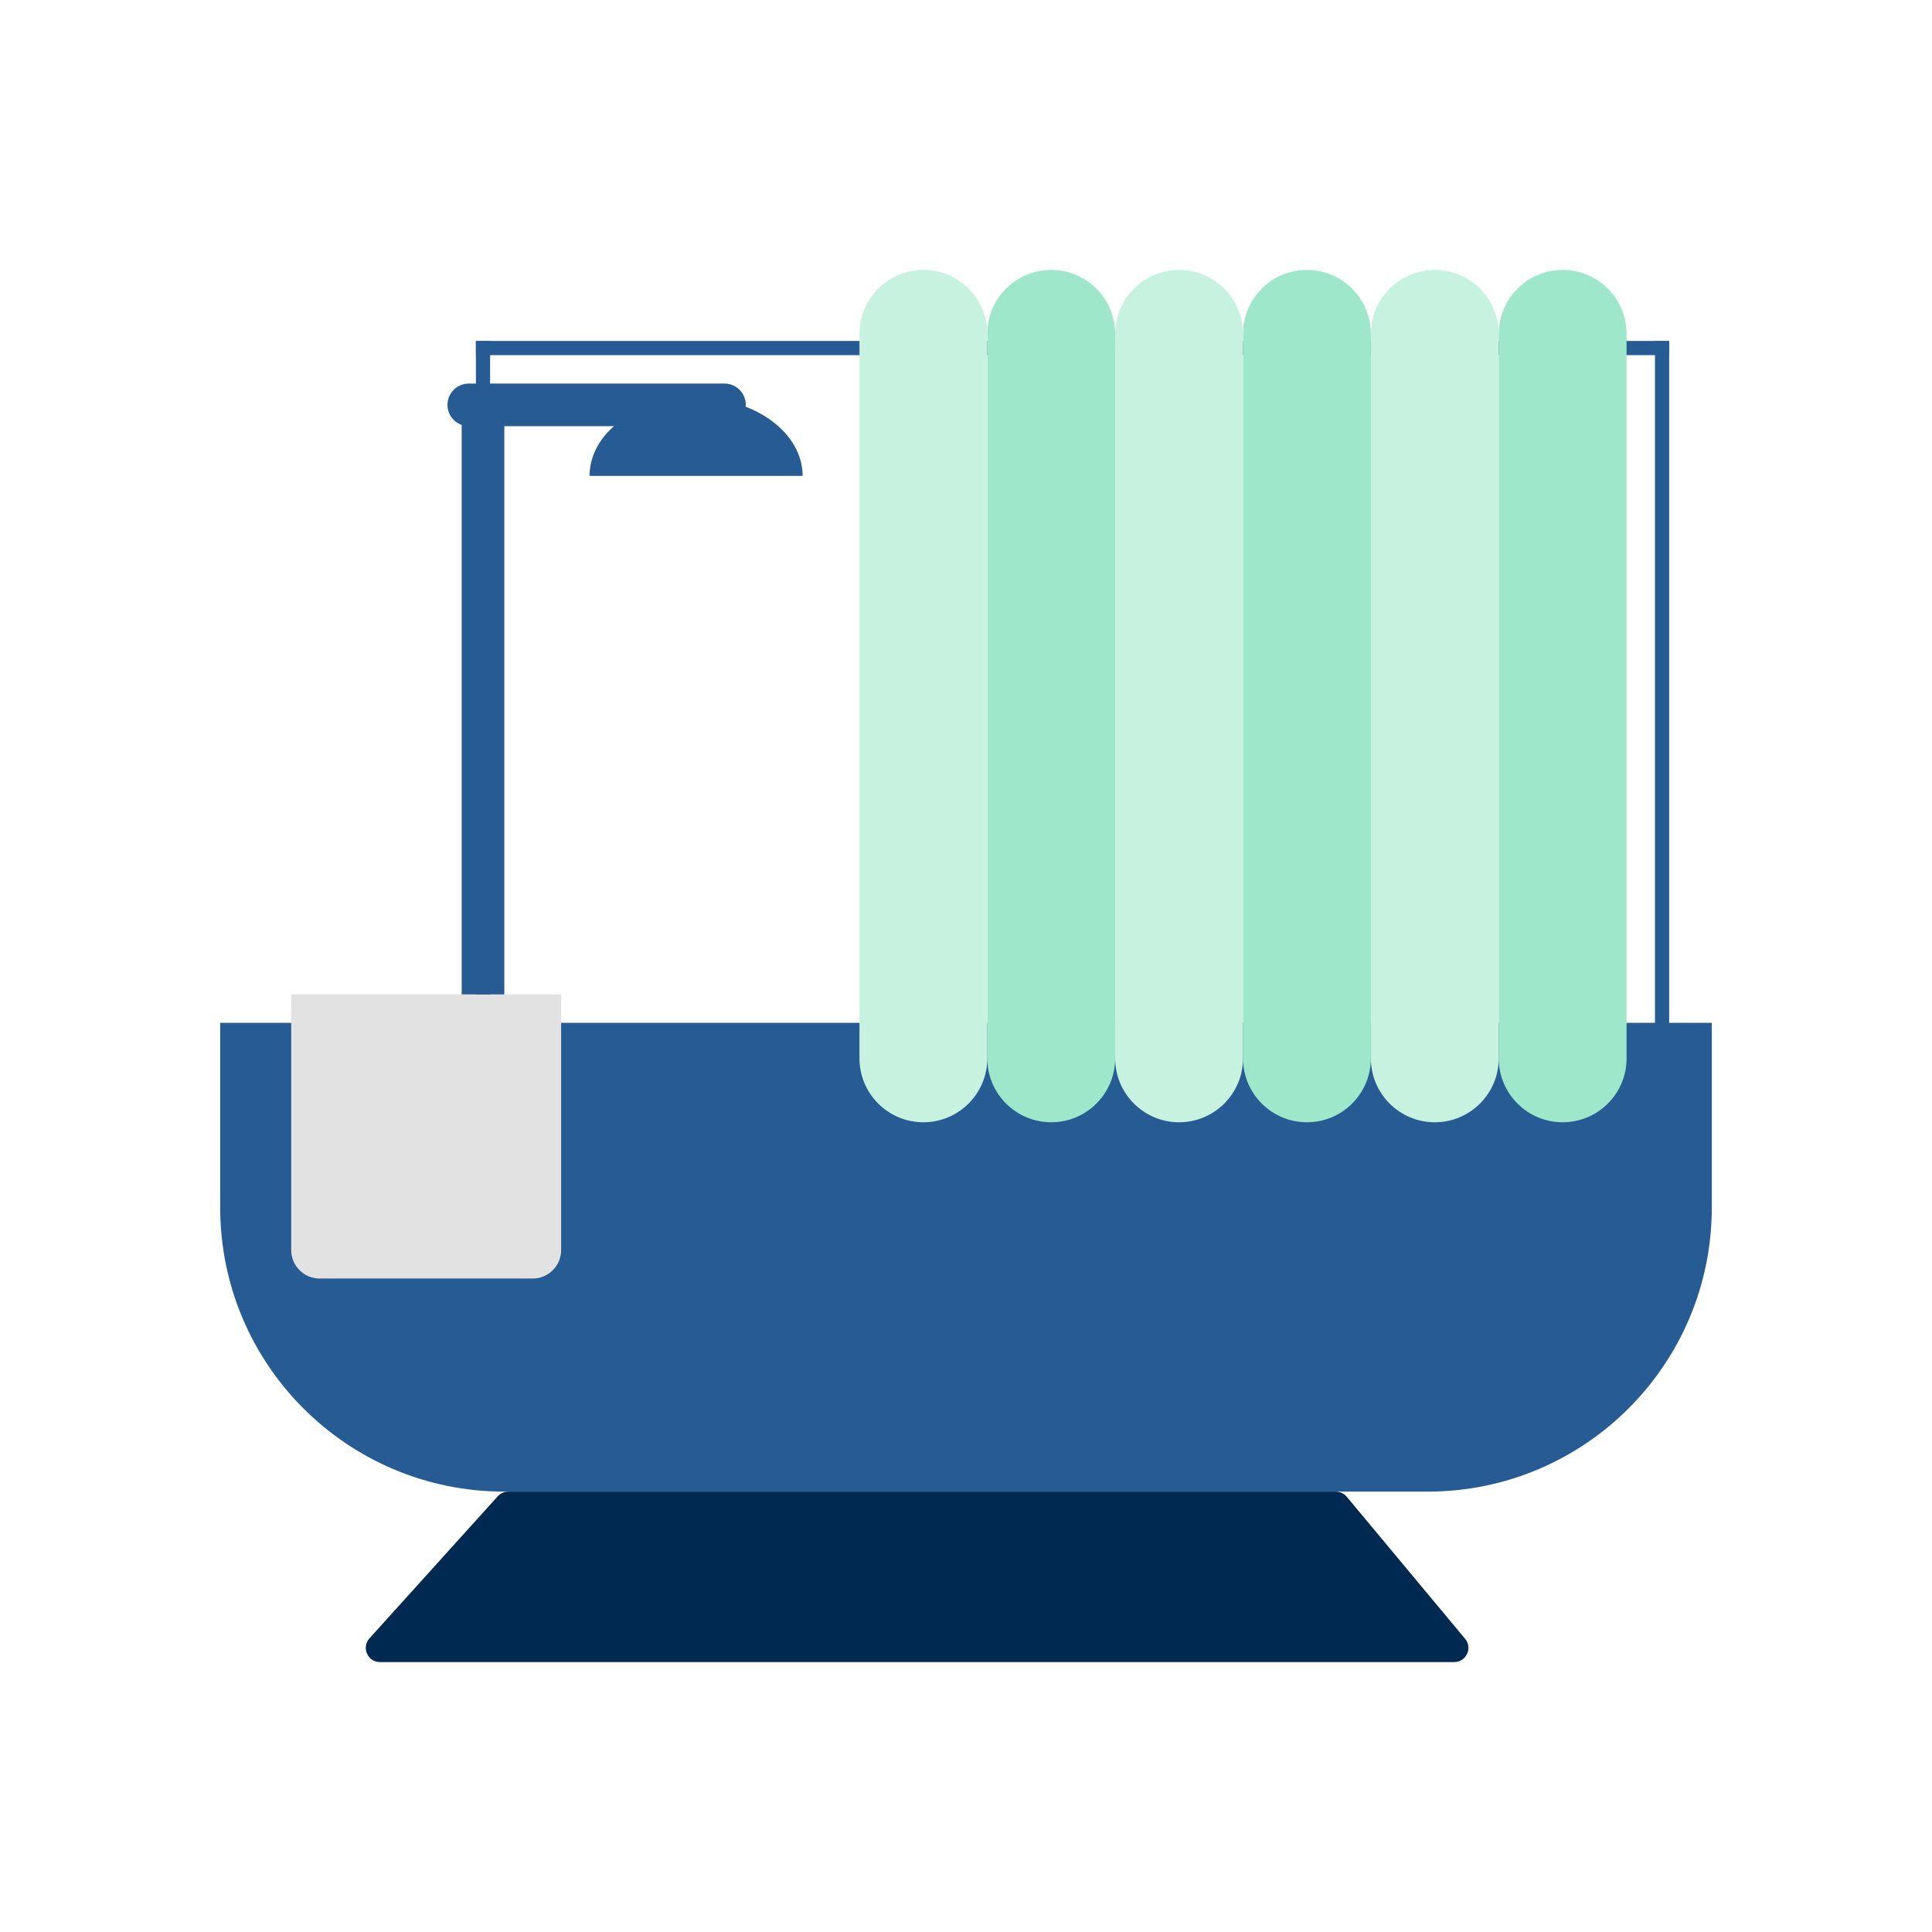 <?xml version="1.0" encoding="utf-8"?>
<!-- Generator: Adobe Illustrator 16.0.3, SVG Export Plug-In . SVG Version: 6.00 Build 0)  -->
<!DOCTYPE svg PUBLIC "-//W3C//DTD SVG 1.1//EN" "http://www.w3.org/Graphics/SVG/1.1/DTD/svg11.dtd">
<svg version="1.1" id="Layer_1" xmlns="http://www.w3.org/2000/svg" xmlns:xlink="http://www.w3.org/1999/xlink" x="0px" y="0px"
	 width="136px" height="136px" viewBox="0 0 136 136" enable-background="new 0 0 136 136" xml:space="preserve">
<g>
	<path fill="#265C93" d="M120.5,85c0,11.046-8.954,20-20,20h-65c-11.046,0-20-8.954-20-20V72h105V85z"/>
	<path fill="#002952" d="M103.133,115.359c0.543,0.651,0.08,1.641-0.768,1.641H26.75c-0.866,0-1.322-1.027-0.742-1.67l9.028-10
		c0.188-0.21,0.459-0.33,0.741-0.33h58.254c0.297,0,0.578,0.132,0.769,0.359L103.133,115.359z"/>
	<rect x="32.5" y="28" fill="#265C93" width="3" height="54"/>
	<path fill="#265C93" d="M41.5,33.5h15c0-3.038-3.357-5.5-7.5-5.5S41.5,30.462,41.5,33.5z"/>
	<path fill="#265C93" d="M52.5,28.5L52.5,28.5c0,0.829-0.672,1.5-1.5,1.5H33c-0.828,0-1.5-0.671-1.5-1.5l0,0
		c0-0.829,0.672-1.5,1.5-1.5h18C51.828,27,52.5,27.671,52.5,28.5z"/>
	<path fill="#E2E2E2" d="M39.5,88c0,1.104-0.895,2-2,2h-15c-1.105,0-2-0.896-2-2V70h19V88z"/>
	<rect x="33.5" y="24" fill="#265C93" width="84" height="1"/>
	<rect x="116.5" y="24" fill="#265C93" width="1" height="49"/>
	<rect x="33.5" y="24" fill="#265C93" width="1" height="46"/>
	<path fill="#9EE7CA" d="M114.5,23.5v51c0,2.485-2.015,4.5-4.5,4.5l0,0c-2.485,0-4.5-2.015-4.5-4.5v-51c0-2.485,2.015-4.5,4.5-4.5
		l0,0C112.485,19,114.5,21.015,114.5,23.5z"/>
	<path fill="#C7F2E0" d="M105.5,23.5v51c0,2.485-2.015,4.5-4.5,4.5l0,0c-2.485,0-4.5-2.015-4.5-4.5v-51c0-2.485,2.015-4.5,4.5-4.5
		l0,0C103.485,19,105.5,21.015,105.5,23.5z"/>
	<path fill="#9EE7CA" d="M96.5,23.5v51c0,2.485-2.015,4.5-4.5,4.5l0,0c-2.485,0-4.5-2.015-4.5-4.5v-51c0-2.485,2.015-4.5,4.5-4.5
		l0,0C94.485,19,96.5,21.015,96.5,23.5z"/>
	<path fill="#C7F2E0" d="M87.5,23.5v51c0,2.485-2.015,4.5-4.5,4.5l0,0c-2.485,0-4.5-2.015-4.5-4.5v-51c0-2.485,2.015-4.5,4.5-4.5
		l0,0C85.485,19,87.5,21.015,87.5,23.5z"/>
	<path fill="#9EE7CA" d="M78.5,23.5v51c0,2.485-2.015,4.5-4.5,4.5l0,0c-2.485,0-4.5-2.015-4.5-4.5v-51c0-2.485,2.015-4.5,4.5-4.5
		l0,0C76.485,19,78.5,21.015,78.5,23.5z"/>
	<path fill="#C7F2E0" d="M69.5,23.5v51c0,2.485-2.015,4.5-4.5,4.5l0,0c-2.485,0-4.5-2.015-4.5-4.5v-51c0-2.485,2.015-4.5,4.5-4.5
		l0,0C67.485,19,69.5,21.015,69.5,23.5z"/>
</g>
</svg>
